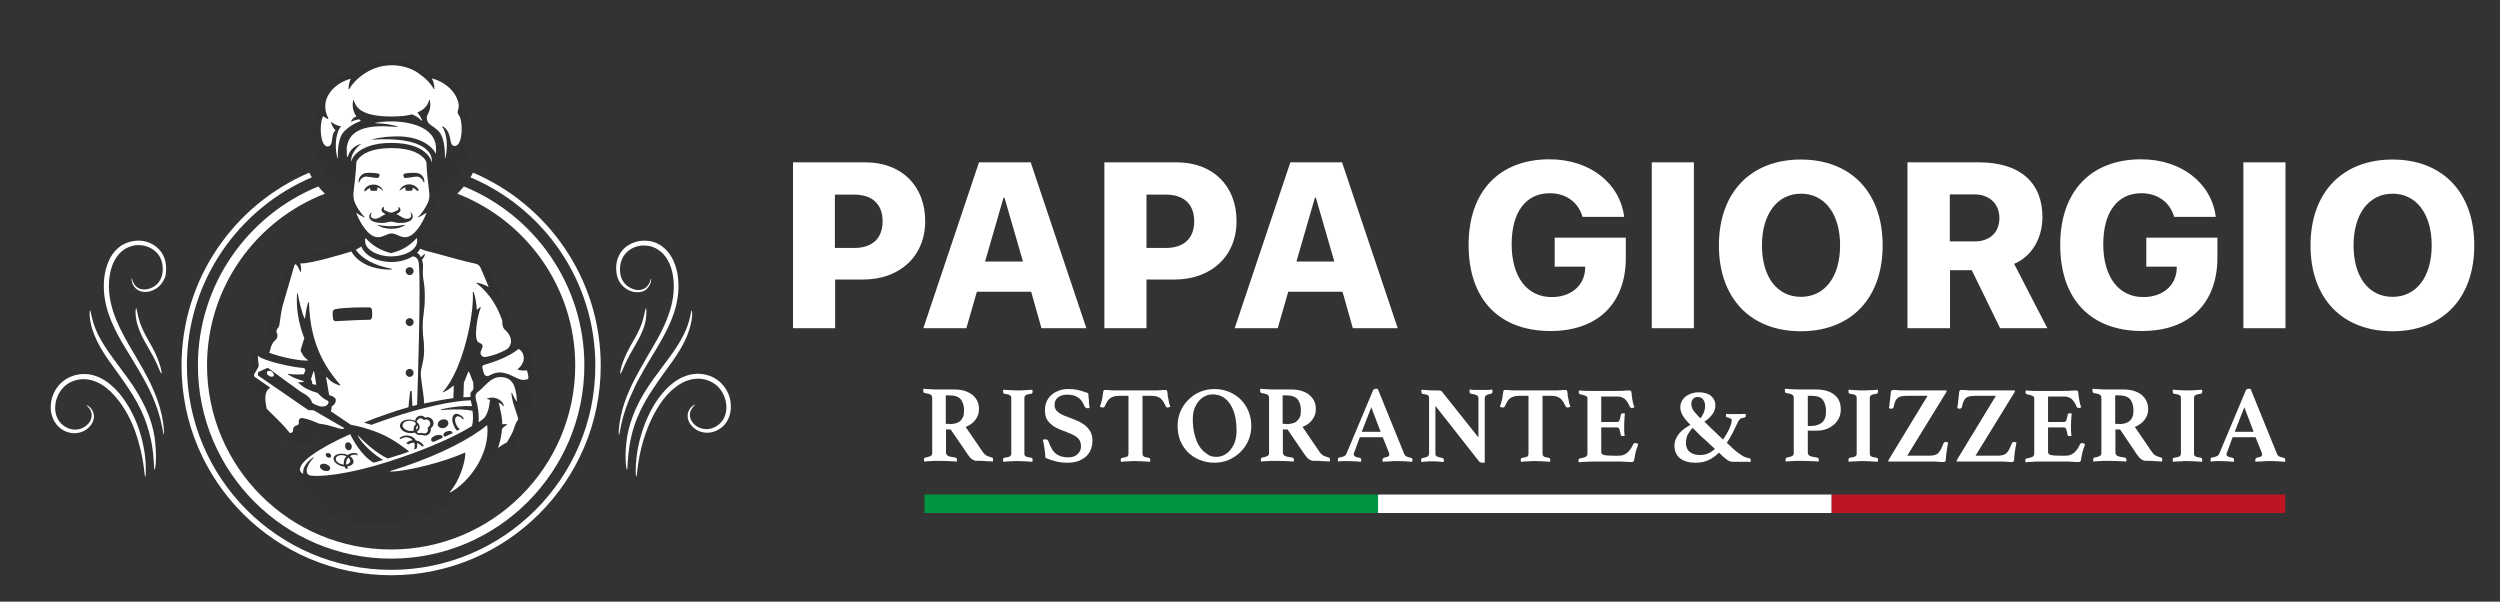 <?xml version="1.0" encoding="utf-8"?>
<!-- Generator: Adobe Illustrator 27.4.0, SVG Export Plug-In . SVG Version: 6.00 Build 0)  -->
<svg version="1.1" id="Ebene_1" xmlns="http://www.w3.org/2000/svg" xmlns:xlink="http://www.w3.org/1999/xlink" x="0px" y="0px"
	 viewBox="0 0 1068.7 257.2" style="enable-background:new 0 0 1068.7 257.2;" xml:space="preserve">
<rect x="0" y="0" width="1068.7" height="257.2" fill="#333333" stroke="none"/>
<style type="text/css">
	.st0{fill-rule:evenodd;clip-rule:evenodd;fill:#FFFFFF;stroke:#313131;stroke-width:0.75;stroke-miterlimit:10;}
	.st1{fill:#FFFFFF;}
	.st2{fill-rule:evenodd;clip-rule:evenodd;fill:#FFFFFF;}
	.st3{fill-rule:evenodd;clip-rule:evenodd;fill:#313131;}
	.st4{fill:#009540;}
	.st5{fill:#BD1622;}
</style>
<g>
	<path class="st0" d="M228.9,160.8c-0.2-0.9-2.5-8.4-2.5-8.4s0.4-5.3-4-6.4c-1.8-3-3.2-4.4-3.2-4.4s-8.2-23.3-11.6-30.1
		c-0.5-0.9-1.4-1.6-2.4-1.7c-5-0.8-17.8-4.5-21.1-5.4c-0.8-0.6-2.2-1.5-3.6-2.3v-3.2c2.8-4.2,4-8.6,4.5-10.2
		c0.8-0.1,1.3-0.3,1.6-0.6c0.2-0.2,0.3-0.6,0.2-0.9c0,0,0-3.3,0-4.7c5-2.4,9.3-7.2,12.1-14.1c3.3-8.2,2.9-16.6-0.4-21.8
		c-0.1-8.1-7.3-14.8-16.6-15.7c-3.4-3.1-8.7-5.1-14.5-5.1c-5.8,0-11.1,2-14.5,5.1c-9.3,0.9-16.6,7.6-16.6,15.7
		c-3.3,5.2-3.7,13.6-0.4,21.8c2.8,6.9,7,11.7,12.1,14.1c0,1.4,0,4.7,0,4.7c-0.1,0.3,0,0.7,0.2,0.9c0.3,0.3,0.8,0.5,1.6,0.6
		c0.5,1.6,1.7,6,4.5,10.2v2.6l-3.4,2.6c0,0-17.3,5.4-21.7,5.4c-0.4,0-1.2,0-2,0c0,0-0.1,0-0.1,0c-1.8,0-3.4,1.2-3.9,3l-10.7,35.4
		l-1.9,0.4c-1.3,0.3-2.3,1.4-2.6,2.7l-1.2,10.2c0.1,3.1,2.2,4.1,2.2,4.1l1,9.1c0,0,13.9,15.8,14,15.8c5.9,0,9.9-2.5,14.7-2.5
		c0.1,0.4,0.1,0.9,0.2,1.5c-9,5.3-14.2,10.5-13,14c6.1,17.9,30.6,25.8,54.7,17.7c13.8-4.7,24.4-13.5,29.9-23.6
		c1.1-0.8,4.2-3.4,7.2-3.6c0.3,0,0.6-0.1,0.7-0.4c2.2-3,4.4-8.3,6.5-10.6c0.3-0.3,0.4-0.7,0.3-1.2c-0.6-4.1-1-6.4-1-6.4h0
		c0.1,0,4.4-0.1,3.6-9.1C229.9,163.5,229.1,161.7,228.9,160.8z"/>
</g>
<g>
	<path class="st1" d="M406.4,183.6h-2v9.8c0,0.7,0.3,1.2,0.9,1.5c0.6,0.3,1.6,0.5,3.1,0.7c0.4,0.1,0.7,0.4,0.7,0.9
		c0,0.2,0,0.5-0.1,0.8c-0.9-0.1-2-0.1-3.4-0.2c-1.4,0-2.8-0.1-4.4-0.1c-1.1,0-2.2,0-3.2,0.1c-1,0-2,0.1-2.9,0.2
		c-0.1-0.1-0.1-0.3-0.1-0.4c0-0.2,0-0.3,0-0.4c0-0.5,0.2-0.8,0.5-0.9c0.7-0.1,1.2-0.2,1.6-0.4c0.4-0.1,0.7-0.2,0.9-0.4
		s0.4-0.3,0.4-0.5c0.1-0.2,0.1-0.5,0.1-0.8v-23.4c0-0.6-0.2-1.1-0.7-1.4c-0.5-0.3-1.3-0.5-2.6-0.7c-0.2-0.1-0.3-0.2-0.4-0.3
		c-0.1-0.1-0.1-0.3-0.1-0.7c0-0.1,0-0.3,0-0.4c0-0.2,0-0.3,0.1-0.4c0.9,0.1,1.9,0.1,3,0.2s2.2,0.1,3.1,0.1h7.1
		c1.7,0,3.1,0.2,4.4,0.6c1.3,0.4,2.4,1,3.3,1.7c0.9,0.8,1.6,1.6,2.1,2.7c0.5,1,0.7,2.2,0.7,3.4c0,1.7-0.5,3.2-1.5,4.5
		c-1,1.4-2.4,2.4-4.2,3.1l7.3,10.7c0.6,0.8,1.2,1.4,1.9,1.7c0.7,0.3,1.4,0.5,2,0.7c0.2,0,0.3,0.1,0.4,0.2c0.1,0.1,0.1,0.3,0.1,0.6
		c0,0.1,0,0.3,0,0.4c0,0.2,0,0.3-0.1,0.5c-0.3,0-0.8-0.1-1.4-0.1c-0.6,0-1.3,0-1.9-0.1c-0.7,0-1.3-0.1-2-0.1c-0.7,0-1.2,0-1.7,0
		c-0.7,0-1.3-0.3-2-0.8c-0.7-0.5-1.3-1.3-1.9-2.2L406.4,183.6z M405.8,181.3c1,0,1.8-0.1,2.6-0.3c0.8-0.2,1.5-0.5,2-1
		c0.6-0.5,1-1.1,1.3-1.8c0.3-0.7,0.4-1.7,0.4-2.9c0-1.9-0.5-3.5-1.4-4.6c-0.9-1.1-2.6-1.7-5-1.7h-1.4v12.2H405.8z"/>
	<path class="st1" d="M437.9,193.7c0,0.3,0,0.6,0.1,0.8c0,0.2,0.2,0.4,0.4,0.5c0.2,0.2,0.5,0.3,0.9,0.4c0.4,0.1,0.9,0.2,1.6,0.3
		c0.3,0.1,0.5,0.3,0.5,0.8c0,0.1,0,0.2,0,0.4c0,0.2,0,0.3-0.1,0.5c-1-0.1-2.1-0.1-3.2-0.2c-1.1,0-2.1-0.1-3-0.1c-0.9,0-1.9,0-3,0.1
		c-1.1,0-2.2,0.1-3.2,0.2c-0.1-0.1-0.1-0.3-0.1-0.5c0-0.2,0-0.3,0-0.4c0-0.5,0.2-0.8,0.5-0.8c0.7-0.1,1.2-0.2,1.6-0.3
		c0.4-0.1,0.7-0.2,0.9-0.4c0.2-0.2,0.3-0.3,0.4-0.5c0.1-0.2,0.1-0.5,0.1-0.8v-23.4c0-0.3,0-0.6-0.1-0.8c-0.1-0.2-0.2-0.4-0.4-0.5
		c-0.2-0.2-0.5-0.3-0.9-0.4c-0.4-0.1-0.9-0.2-1.6-0.3c-0.3-0.1-0.5-0.4-0.5-0.8c0-0.1,0-0.2,0-0.4c0-0.2,0-0.4,0.1-0.5
		c1,0.1,2.1,0.1,3.2,0.2c1.1,0,2.1,0.1,3,0.1c0.9,0,1.9,0,3-0.1s2.2-0.1,3.2-0.2c0,0.2,0.1,0.3,0.1,0.5c0,0.2,0,0.3,0,0.4
		c0,0.4-0.2,0.7-0.5,0.8c-0.7,0.1-1.2,0.2-1.6,0.3c-0.4,0.1-0.7,0.2-0.9,0.4c-0.2,0.2-0.3,0.3-0.4,0.5c0,0.2-0.1,0.5-0.1,0.8V193.7z
		"/>
	<path class="st1" d="M465.8,174.4c-0.3,0.1-0.6,0.1-0.9,0.1c-0.4,0-0.7-0.1-0.9-0.3c-0.2-0.2-0.3-0.3-0.4-0.5
		c-0.7-1.8-1.6-3.1-2.8-3.8c-1.1-0.8-2.7-1.2-4.6-1.2c-1.5,0-2.8,0.4-3.8,1.1c-1,0.7-1.6,1.8-1.6,3.3c0,1.2,0.4,2.1,1.2,2.8
		s1.8,1.3,3,1.8c1.2,0.5,2.5,1,3.9,1.5c1.4,0.5,2.7,1.1,3.9,1.9c1.2,0.7,2.2,1.7,3,2.9c0.8,1.2,1.2,2.6,1.2,4.4
		c0,1.2-0.2,2.3-0.6,3.5c-0.4,1.1-1,2.1-1.9,3c-0.9,0.9-2,1.5-3.3,2.1c-1.3,0.5-2.9,0.8-4.8,0.8c-2.1,0-3.9-0.2-5.5-0.7
		c-1.6-0.4-3-0.9-4-1.4c-0.1-1.3-0.2-2.7-0.4-3.9c-0.2-1.3-0.4-2.6-0.7-3.8c0.3-0.1,0.7-0.2,1.1-0.2c0.4,0,0.7,0.1,0.8,0.2
		c0.2,0.1,0.3,0.4,0.5,0.7c0.4,1.2,0.9,2.2,1.4,3.1c0.5,0.9,1.1,1.6,1.7,2.1c0.7,0.5,1.4,0.9,2.3,1.2c0.9,0.2,1.8,0.4,3,0.4
		c1,0,1.8-0.1,2.5-0.4c0.7-0.3,1.2-0.6,1.7-1.1c0.4-0.4,0.8-1,1-1.5c0.2-0.6,0.3-1.2,0.3-1.8c0-1.3-0.4-2.4-1.1-3.2
		c-0.8-0.8-1.7-1.4-2.9-1.9c-1.1-0.5-2.4-1-3.7-1.5c-1.3-0.5-2.6-1-3.7-1.7c-1.1-0.7-2.1-1.6-2.9-2.7c-0.8-1.1-1.1-2.6-1.1-4.5
		c0-1.2,0.2-2.4,0.7-3.5c0.5-1.1,1.1-2,2-2.8c0.9-0.8,1.9-1.4,3.2-1.9c1.2-0.5,2.6-0.7,4.2-0.7c1.3,0,2.6,0.1,3.9,0.4
		c1.3,0.3,2.8,0.7,4.5,1.4c0.1,0.9,0.2,2,0.3,3.2C465.5,172.4,465.6,173.4,465.8,174.4z"/>
	<path class="st1" d="M488.4,169.1v24.6c0,0.3,0,0.6,0.1,0.8c0,0.2,0.2,0.4,0.3,0.5c0.2,0.2,0.5,0.3,0.8,0.4
		c0.3,0.1,0.8,0.2,1.4,0.3c0.5,0.1,0.7,0.4,0.7,0.8c0,0.1,0,0.2,0,0.4c0,0.2,0,0.3-0.1,0.5c-1-0.1-2.1-0.1-3.2-0.2
		c-1.1,0-2.1-0.1-3-0.1c-0.9,0-1.9,0-3,0.1c-1.1,0-2.2,0.1-3.2,0.2c-0.1-0.1-0.1-0.3-0.1-0.5c0-0.2,0-0.3,0-0.4c0-0.2,0-0.4,0.1-0.5
		c0.1-0.1,0.3-0.2,0.6-0.3c1.2-0.2,1.9-0.4,2.2-0.6c0.3-0.3,0.4-0.7,0.4-1.3v-24.6h-4.1c-0.9,0-1.6,0.1-2.2,0.3
		c-0.6,0.2-1.1,0.4-1.6,0.8c-0.5,0.4-0.9,0.8-1.2,1.4c-0.4,0.6-0.7,1.3-1.1,2.1c-0.1,0.3-0.4,0.4-0.7,0.4c-0.2,0-0.4,0-0.7-0.1
		c-0.3-0.1-0.4-0.1-0.6-0.2c0.2-0.8,0.4-1.4,0.6-2c0.2-0.6,0.3-1.1,0.4-1.7c0.1-0.7,0.2-1.4,0.3-1.9c0.1-0.6,0.1-1,0.2-1.2
		c0.1-0.3,0.4-0.4,0.7-0.4c0.3,0,1,0,2,0.1c1,0.1,2.2,0.1,3.7,0.1h14.4c1.4,0,2.6,0,3.6-0.1c1-0.1,1.7-0.1,2.1-0.1
		c0.3,0,0.6,0.1,0.7,0.4c0.1,0.2,0.2,0.7,0.2,1.2c0,0.6,0.1,1.2,0.3,1.9c0.1,0.6,0.2,1.1,0.3,1.7c0.1,0.6,0.3,1.2,0.6,2
		c-0.2,0.1-0.4,0.1-0.6,0.2c-0.2,0.1-0.4,0.1-0.6,0.1c-0.3,0-0.6-0.1-0.7-0.4c-0.4-0.8-0.7-1.5-1.1-2.1c-0.4-0.6-0.8-1-1.2-1.4
		c-0.5-0.4-1-0.6-1.6-0.8c-0.6-0.2-1.3-0.3-2.2-0.3H488.4z"/>
	<path class="st1" d="M503.4,182c0-2.2,0.4-4.2,1.2-6.1c0.8-1.9,2-3.6,3.4-5s3.1-2.6,5-3.4c1.9-0.8,4-1.2,6.1-1.2
		c2.2,0,4.3,0.4,6.3,1.2c1.9,0.8,3.6,1.9,5,3.3c1.4,1.4,2.5,3.1,3.3,5c0.8,1.9,1.2,4,1.2,6.3c0,2.2-0.4,4.2-1.2,6.1
		c-0.8,1.9-2,3.6-3.4,5c-1.4,1.4-3.1,2.5-5,3.4c-1.9,0.8-4,1.2-6.2,1.2c-2.2,0-4.3-0.4-6.3-1.2c-1.9-0.8-3.6-1.9-5-3.3
		c-1.4-1.4-2.5-3.1-3.3-5C503.8,186.4,503.4,184.3,503.4,182z M519.9,195.3c1.3,0,2.5-0.3,3.6-0.9c1.1-0.6,2-1.4,2.7-2.4
		c0.8-1,1.4-2.2,1.8-3.5s0.6-2.8,0.6-4.3c0-2.2-0.2-4.3-0.6-6.2c-0.4-1.9-1.1-3.5-1.9-4.9c-0.9-1.4-1.9-2.5-3.2-3.3
		c-1.3-0.8-2.8-1.2-4.5-1.2c-1.1,0-2.1,0.2-3.2,0.7c-1,0.5-1.9,1.2-2.7,2.1c-0.8,0.9-1.4,2-1.9,3.3c-0.5,1.3-0.7,2.8-0.7,4.4
		c0,2.3,0.2,4.4,0.7,6.4c0.5,2,1.1,3.7,2,5.1c0.9,1.4,1.9,2.5,3.2,3.3C516.9,194.9,518.3,195.3,519.9,195.3z"/>
	<path class="st1" d="M550.4,183.6h-2v9.8c0,0.7,0.3,1.2,0.9,1.5c0.6,0.3,1.6,0.5,3.1,0.7c0.4,0.1,0.7,0.4,0.7,0.9
		c0,0.2,0,0.5-0.1,0.8c-0.9-0.1-2-0.1-3.4-0.2c-1.4,0-2.8-0.1-4.4-0.1c-1.1,0-2.2,0-3.2,0.1c-1,0-2,0.1-2.9,0.2
		c-0.1-0.1-0.1-0.3-0.1-0.4c0-0.2,0-0.3,0-0.4c0-0.5,0.2-0.8,0.5-0.9c0.7-0.1,1.2-0.2,1.6-0.4c0.4-0.1,0.7-0.2,0.9-0.4
		c0.2-0.1,0.4-0.3,0.4-0.5c0.1-0.2,0.1-0.5,0.1-0.8v-23.4c0-0.6-0.2-1.1-0.7-1.4c-0.5-0.3-1.3-0.5-2.6-0.7c-0.2-0.1-0.3-0.2-0.4-0.3
		c-0.1-0.1-0.1-0.3-0.1-0.7c0-0.1,0-0.3,0-0.4c0-0.2,0-0.3,0.1-0.4c0.9,0.1,1.9,0.1,3,0.2s2.2,0.1,3.1,0.1h7.1
		c1.7,0,3.1,0.2,4.4,0.6c1.3,0.4,2.4,1,3.3,1.7c0.9,0.8,1.6,1.6,2.1,2.7c0.5,1,0.7,2.2,0.7,3.4c0,1.7-0.5,3.2-1.5,4.5
		c-1,1.4-2.4,2.4-4.2,3.1l7.3,10.7c0.6,0.8,1.2,1.4,1.9,1.7c0.7,0.3,1.4,0.5,2,0.7c0.2,0,0.3,0.1,0.4,0.2c0.1,0.1,0.1,0.3,0.1,0.6
		c0,0.1,0,0.3,0,0.4c0,0.2,0,0.3-0.1,0.5c-0.3,0-0.8-0.1-1.4-0.1c-0.6,0-1.3,0-1.9-0.1c-0.7,0-1.3-0.1-2-0.1c-0.7,0-1.2,0-1.7,0
		c-0.7,0-1.3-0.3-2-0.8c-0.7-0.5-1.3-1.3-1.9-2.2L550.4,183.6z M549.8,181.3c1,0,1.8-0.1,2.6-0.3c0.8-0.2,1.5-0.5,2-1s1-1.1,1.3-1.8
		c0.3-0.7,0.4-1.7,0.4-2.9c0-1.9-0.5-3.5-1.4-4.6c-0.9-1.1-2.6-1.7-5-1.7h-1.4v12.2H549.8z"/>
	<path class="st1" d="M591.1,186.9h-9.8l-2.4,6.5c-0.1,0.2-0.2,0.3-0.2,0.5c0,0.2,0,0.3,0,0.4c0,0.3,0.2,0.6,0.5,0.8
		c0.3,0.2,1,0.4,2,0.6c0.4,0.1,0.7,0.4,0.7,0.9c0,0.2,0,0.5-0.1,0.8c-0.8-0.1-1.7-0.1-2.7-0.2c-0.9,0-1.9-0.1-2.8-0.1
		c-0.6,0-1.3,0-2,0c-0.7,0-1.5,0.1-2.3,0.2c-0.1-0.1-0.1-0.3-0.1-0.4c0-0.2,0-0.3,0-0.4c0-0.6,0.2-0.9,0.6-0.9
		c1-0.2,1.7-0.4,2.1-0.6c0.4-0.2,0.8-0.6,1-1.1l11.3-26.9c0.2-0.5,0.6-0.8,1.1-0.8c0.2,0,0.3,0,0.5,0c0.2,0,0.3,0,0.5,0.1l11.3,27.8
		c0.2,0.5,0.5,0.8,1.1,1.1c0.5,0.2,1.1,0.4,1.7,0.5c0.5,0.1,0.7,0.4,0.7,0.9c0,0.2,0,0.5-0.1,0.8c-1-0.1-2-0.1-2.9-0.2
		c-1,0-1.9-0.1-2.7-0.1c-0.4,0-1,0-1.6,0c-0.6,0-1.3,0-1.9,0.1c-0.7,0-1.3,0.1-1.9,0.1c-0.6,0-1.2,0-1.6,0.1
		c-0.1-0.1-0.1-0.3-0.1-0.4c0-0.2,0-0.3,0-0.4c0-0.3,0.1-0.5,0.2-0.6c0.1-0.1,0.2-0.2,0.3-0.3c0.8-0.2,1.4-0.3,1.8-0.5
		c0.4-0.2,0.6-0.5,0.6-0.9c0-0.2,0-0.4-0.1-0.7L591.1,186.9z M590.2,184.6l-4-10.5l-4.1,10.5H590.2z"/>
	<path class="st1" d="M632,187v-16.6c0-0.7-0.2-1.2-0.7-1.4c-0.5-0.3-1.3-0.5-2.5-0.7c-0.4-0.1-0.6-0.4-0.6-0.9c0-0.1,0-0.2,0-0.4
		c0-0.2,0-0.3,0.1-0.5c0.8,0.1,1.5,0.2,2.3,0.2c0.8,0,1.6,0,2.6,0s1.9,0,2.6,0c0.7,0,1.4-0.1,2.1-0.2c0,0.2,0.1,0.3,0.1,0.5
		c0,0.2,0,0.3,0,0.4c0,0.5-0.2,0.8-0.6,0.9c-1,0.2-1.7,0.4-2.1,0.7c-0.4,0.3-0.6,0.7-0.6,1.4v27.3c-0.1,0-0.3,0.1-0.6,0.1
		c-0.3,0-0.5,0-0.6,0c-0.2,0-0.5-0.1-0.7-0.2c-0.3-0.1-0.5-0.3-0.8-0.7l-18.4-23.4v20.2c0,0.3,0,0.6,0.1,0.8c0,0.2,0.2,0.4,0.4,0.5
		c0.2,0.1,0.5,0.3,0.9,0.4c0.4,0.1,0.9,0.2,1.6,0.4c0.2,0,0.3,0.1,0.4,0.2c0.1,0.1,0.2,0.3,0.2,0.7c0,0.2,0,0.5-0.1,0.8
		c-0.8-0.1-1.5-0.1-2.2-0.2c-0.7,0-1.5-0.1-2.4-0.1c-0.9,0-1.8,0-2.6,0.1c-0.8,0-1.6,0.1-2.3,0.2c-0.1-0.1-0.1-0.3-0.1-0.4
		c0-0.2,0-0.3,0-0.4c0-0.3,0.1-0.5,0.2-0.7c0.1-0.1,0.2-0.2,0.4-0.2c1.1-0.2,1.9-0.4,2.2-0.7c0.4-0.3,0.6-0.7,0.6-1.3v-23.7
		c0-0.5-0.2-0.9-0.5-1.1c-0.3-0.3-1.1-0.5-2.2-0.6c-0.4-0.1-0.6-0.4-0.6-0.9c0-0.1,0-0.1,0-0.2c0-0.1,0-0.2,0-0.3l0-0.4
		c0.4,0,0.9,0.1,1.3,0.1c0.4,0,0.8,0,1.2,0.1c0.7,0,1.4,0.1,2.1,0.1c0.7,0,1.3,0,1.7,0c0.9,0,1.5,0,1.8,0.1c0.3,0.1,0.5,0.2,0.7,0.4
		L632,187z"/>
	<path class="st1" d="M659.4,169.1v24.6c0,0.3,0,0.6,0.1,0.8c0,0.2,0.2,0.4,0.3,0.5c0.2,0.2,0.5,0.3,0.8,0.4
		c0.3,0.1,0.8,0.2,1.4,0.3c0.5,0.1,0.7,0.4,0.7,0.8c0,0.1,0,0.2,0,0.4c0,0.2,0,0.3-0.1,0.5c-1-0.1-2.1-0.1-3.2-0.2
		c-1.1,0-2.1-0.1-3-0.1c-0.9,0-1.9,0-3,0.1c-1.1,0-2.2,0.1-3.2,0.2c-0.1-0.1-0.1-0.3-0.1-0.5c0-0.2,0-0.3,0-0.4c0-0.2,0-0.4,0.1-0.5
		c0.1-0.1,0.3-0.2,0.6-0.3c1.2-0.2,1.9-0.4,2.2-0.6c0.3-0.3,0.4-0.7,0.4-1.3v-24.6h-4.1c-0.9,0-1.6,0.1-2.2,0.3
		c-0.6,0.2-1.1,0.4-1.6,0.8c-0.5,0.4-0.9,0.8-1.2,1.4s-0.7,1.3-1.1,2.1c-0.1,0.3-0.4,0.4-0.7,0.4c-0.2,0-0.4,0-0.7-0.1
		c-0.2-0.1-0.4-0.1-0.6-0.2c0.2-0.8,0.4-1.4,0.6-2c0.2-0.6,0.3-1.1,0.4-1.7c0.1-0.7,0.2-1.4,0.3-1.9c0.1-0.6,0.1-1,0.2-1.2
		c0.1-0.3,0.4-0.4,0.7-0.4c0.3,0,1,0,2,0.1c1,0.1,2.2,0.1,3.7,0.1h14.4c1.4,0,2.6,0,3.6-0.1c1-0.1,1.7-0.1,2.1-0.1
		c0.3,0,0.6,0.1,0.7,0.4c0.1,0.2,0.2,0.7,0.2,1.2c0,0.6,0.1,1.2,0.3,1.9c0.1,0.6,0.2,1.1,0.3,1.7c0.1,0.6,0.3,1.2,0.6,2
		c-0.2,0.1-0.3,0.1-0.6,0.2c-0.2,0.1-0.4,0.1-0.6,0.1c-0.3,0-0.6-0.1-0.8-0.4c-0.4-0.8-0.7-1.5-1.1-2.1s-0.8-1-1.2-1.4
		c-0.5-0.4-1-0.6-1.6-0.8c-0.6-0.2-1.3-0.3-2.2-0.3H659.4z"/>
	<path class="st1" d="M684.5,169.1v11.3h6.6c0.6,0,1-0.2,1.2-0.7c0.2-0.5,0.4-1.3,0.6-2.4c0-0.2,0.1-0.4,0.3-0.5
		c0.2-0.1,0.4-0.1,0.6-0.1c0.1,0,0.2,0,0.4,0c0.2,0,0.3,0,0.4,0.1c-0.1,0.7-0.1,1.5-0.2,2.5c0,1-0.1,1.8-0.1,2.4c0,0.6,0,1.2,0,2
		c0,0.8,0.1,1.6,0.2,2.6c-0.1,0.1-0.2,0.1-0.4,0.1c-0.2,0-0.4,0-0.4,0c-0.6,0-0.9-0.2-0.9-0.7c-0.2-1.2-0.4-2-0.6-2.4
		c-0.2-0.4-0.6-0.6-1.1-0.6h-6.6v10.5c0,0.7,0.4,1.1,1.2,1.3c0.8,0.2,2.2,0.3,4.1,0.3h2c0.9,0,1.7-0.1,2.4-0.4
		c0.6-0.3,1.2-0.6,1.7-1.1c0.5-0.5,0.9-1,1.3-1.6c0.4-0.6,0.7-1.3,1.1-2c0.1-0.2,0.3-0.3,0.7-0.3c0.2,0,0.3,0,0.6,0.1
		c0.2,0.1,0.4,0.2,0.7,0.3c-0.1,0.2-0.1,0.5-0.2,0.7c-0.1,0.2-0.1,0.4-0.2,0.7c-0.2,0.3-0.3,0.7-0.4,1.1c-0.1,0.4-0.2,0.7-0.3,1
		c-0.1,0.3-0.1,0.7-0.2,1.1c-0.1,0.4-0.2,0.8-0.2,1.1c-0.1,0.4-0.2,0.7-0.2,1c-0.1,0.3-0.1,0.5-0.2,0.6c-0.1,0.2-0.4,0.4-0.8,0.4
		c-0.2,0-0.6,0-1.1,0c-0.5,0-1-0.1-1.5-0.1c-0.5,0-1.1,0-1.7-0.1c-0.6,0-1,0-1.5,0h-10.6c-0.9,0-1.9,0-3.1,0.1
		c-1.2,0-2.2,0.1-3.2,0.2c-0.1-0.1-0.1-0.3-0.1-0.5s0-0.3,0-0.4c0-0.5,0.2-0.7,0.5-0.7c1.2-0.2,2-0.5,2.5-0.7
		c0.5-0.3,0.8-0.7,0.8-1.3v-23.4c0-0.3,0-0.6-0.1-0.8c-0.1-0.2-0.3-0.4-0.5-0.5c-0.3-0.1-0.6-0.3-1-0.4c-0.4-0.1-1-0.2-1.6-0.4
		c-0.3-0.1-0.5-0.4-0.5-0.8c0-0.2,0-0.3,0-0.4c0-0.1,0-0.3,0.1-0.4c1.3,0.1,2.5,0.2,3.6,0.2c1,0,1.9,0,2.7,0h9.6
		c1.4,0,2.6,0,3.6-0.1c1-0.1,1.7-0.1,2.1-0.1c0.3,0,0.6,0.1,0.7,0.4c0.1,0.2,0.2,0.7,0.2,1.4c0.1,0.7,0.2,1.4,0.3,2.1
		c0.1,0.5,0.2,1,0.3,1.5c0.1,0.5,0.3,1.1,0.6,1.8c-0.2,0.1-0.3,0.1-0.5,0.2c-0.2,0.1-0.4,0.1-0.6,0.1c-0.3,0-0.6-0.1-0.8-0.4
		c-0.4-0.8-0.7-1.5-1.1-2.1s-0.8-1-1.2-1.4c-0.5-0.4-1-0.6-1.6-0.8c-0.6-0.2-1.3-0.2-2.2-0.2H684.5z"/>
	<path class="st1" d="M748.4,196.6c0,0.3,0,0.6-0.1,0.9c-0.2,0-0.7-0.1-1.4-0.1c-0.7,0-1.4,0-2.2,0c-0.8,0-1.6,0-2.4,0s-1.3,0-1.7,0
		c-0.8,0-1.5-0.3-2.4-0.9c-0.8-0.6-2-1.6-3.4-3c-1.3,1.3-2.7,2.4-4.3,3.1c-1.6,0.8-3.4,1.2-5.6,1.2c-1.3,0-2.5-0.1-3.6-0.4
		c-1.1-0.3-2.1-0.7-2.9-1.3c-0.8-0.6-1.5-1.4-1.9-2.3c-0.5-0.9-0.7-2-0.7-3.3c0-1.1,0.2-2,0.6-2.9c0.4-0.9,0.9-1.7,1.5-2.4
		c0.6-0.7,1.4-1.4,2.2-2c0.8-0.6,1.7-1.1,2.5-1.6c-0.8-0.8-1.5-1.6-2.1-2.3c-0.5-0.7-1-1.3-1.3-1.9c-0.3-0.6-0.6-1.2-0.7-1.7
		c-0.1-0.5-0.2-1.1-0.2-1.6c0-0.9,0.2-1.7,0.6-2.5c0.4-0.8,0.9-1.5,1.6-2c0.7-0.6,1.5-1,2.5-1.4c1-0.3,2-0.5,3.1-0.5
		c2.3,0,4.1,0.5,5.4,1.6c1.2,1.1,1.8,2.4,1.8,4c0,1.3-0.4,2.6-1.3,3.8c-0.9,1.2-2,2.3-3.4,3.1c1.6,1.6,3,3.1,4.4,4.3
		c1.3,1.3,2.5,2.4,3.6,3.4c0.5-0.8,1-1.6,1.5-2.4c0.5-0.8,0.8-1.6,1.2-2.3c0.3-0.7,0.6-1.4,0.7-2c0.2-0.6,0.3-1.1,0.3-1.5
		c0-0.3-0.1-0.5-0.4-0.7c-0.3-0.2-0.8-0.4-1.5-0.6c-0.2-0.1-0.4-0.1-0.5-0.2s-0.1-0.2-0.1-0.5c0-0.3,0-0.5,0.1-0.8
		c0.6,0.1,1.4,0.1,2.2,0.1c0.8,0,1.6,0,2.3,0c0.7,0,1.3,0,2,0c0.7,0,1.3-0.1,1.8-0.1c0,0.2,0.1,0.3,0.1,0.5c0,0.2,0,0.3,0,0.4
		c0,0.4-0.2,0.6-0.6,0.7c-0.4,0.1-0.7,0.2-1,0.2c-0.3,0.1-0.5,0.2-0.7,0.3c-0.2,0.2-0.4,0.4-0.6,0.6c-0.2,0.3-0.4,0.6-0.6,1.1
		c-0.7,1.4-1.4,2.8-2.1,4.3c-0.8,1.5-1.6,2.9-2.5,4.3c1.2,1.1,2.2,2,3,2.8c0.9,0.7,1.6,1.4,2.3,1.8c0.6,0.5,1.2,0.8,1.6,1.1
		c0.5,0.2,0.8,0.4,1.2,0.5c0.2,0.1,0.4,0.1,0.7,0.2c0.3,0.1,0.6,0.1,1,0.2C748.1,196,748.4,196.2,748.4,196.6z M723.6,182.9
		c-0.8,0.8-1.5,1.8-2.1,2.8c-0.5,1-0.8,2.3-0.8,3.7c0,0.9,0.2,1.7,0.5,2.3c0.3,0.7,0.7,1.2,1.3,1.6c0.5,0.4,1.1,0.7,1.8,0.9
		c0.7,0.2,1.4,0.3,2.1,0.3c0.6,0,1.2,0,1.8-0.1c0.5-0.1,1.1-0.2,1.6-0.4c0.5-0.2,1.1-0.5,1.6-0.8c0.5-0.3,1.1-0.8,1.7-1.3
		c-1.2-1.1-2.6-2.3-4.1-3.8C727.3,186.7,725.6,185,723.6,182.9z M726.9,178.8c0.7-0.8,1.1-1.7,1.5-2.6c0.3-0.9,0.5-1.7,0.5-2.5
		c0-1.3-0.3-2.3-0.9-3c-0.6-0.7-1.3-1-2.3-1c-0.8,0-1.5,0.3-2,0.9c-0.5,0.6-0.7,1.3-0.7,2.1c0,0.9,0.3,1.9,1,2.9
		C724.7,176.5,725.6,177.6,726.9,178.8z"/>
	<path class="st1" d="M772.8,184.4v9c0,0.7,0.3,1.2,0.9,1.5c0.6,0.3,1.6,0.5,3.1,0.7c0.4,0.1,0.7,0.4,0.7,0.9c0,0.2,0,0.5-0.1,0.8
		c-0.9-0.1-2-0.1-3.4-0.2c-1.4,0-2.8-0.1-4.4-0.1c-1.1,0-2.2,0-3.3,0.1c-1,0-2,0.1-2.9,0.2c-0.1-0.1-0.1-0.3-0.1-0.4
		c0-0.2,0-0.3,0-0.4c0-0.5,0.2-0.8,0.5-0.9c0.7-0.1,1.2-0.2,1.6-0.4c0.4-0.1,0.7-0.2,0.9-0.4c0.2-0.1,0.4-0.3,0.4-0.5
		c0.1-0.2,0.1-0.5,0.1-0.8v-23.4c0-0.6-0.2-1.1-0.7-1.4c-0.5-0.3-1.3-0.5-2.6-0.7c-0.2-0.1-0.3-0.2-0.4-0.3
		c-0.1-0.1-0.1-0.3-0.1-0.7c0-0.1,0-0.3,0-0.4c0-0.2,0-0.3,0.1-0.4c0.9,0.1,1.9,0.1,3,0.2c1.1,0,2.2,0.1,3.1,0.1h7.1
		c3.3,0,5.9,0.7,7.8,2.2c1.9,1.5,2.8,3.6,2.8,6.3c0,1.2-0.2,2.4-0.7,3.5c-0.5,1.1-1.2,2.1-2.1,2.9c-0.9,0.8-2,1.5-3.3,2
		c-1.3,0.5-2.8,0.7-4.5,0.7H772.8z M774.2,182.1c1.9,0,3.4-0.5,4.6-1.4c1.2-1,1.8-2.6,1.8-4.9c0-2.1-0.5-3.7-1.4-4.9
		c-0.9-1.2-2.6-1.7-5-1.7h-1.4v12.9H774.2z"/>
	<path class="st1" d="M799.3,193.7c0,0.3,0,0.6,0.1,0.8c0,0.2,0.2,0.4,0.4,0.5c0.2,0.2,0.5,0.3,0.9,0.4c0.4,0.1,0.9,0.2,1.6,0.3
		c0.3,0.1,0.5,0.3,0.5,0.8c0,0.1,0,0.2,0,0.4c0,0.2,0,0.3-0.1,0.5c-1-0.1-2.1-0.1-3.2-0.2c-1.1,0-2.1-0.1-3-0.1c-0.9,0-1.9,0-3,0.1
		c-1.1,0-2.2,0.1-3.2,0.2c-0.1-0.1-0.1-0.3-0.1-0.5c0-0.2,0-0.3,0-0.4c0-0.5,0.2-0.8,0.5-0.8c0.7-0.1,1.2-0.2,1.6-0.3
		c0.4-0.1,0.7-0.2,0.9-0.4c0.2-0.2,0.3-0.3,0.4-0.5s0.1-0.5,0.1-0.8v-23.4c0-0.3,0-0.6-0.1-0.8c-0.1-0.2-0.2-0.4-0.4-0.5
		c-0.2-0.2-0.5-0.3-0.9-0.4c-0.4-0.1-0.9-0.2-1.6-0.3c-0.3-0.1-0.5-0.4-0.5-0.8c0-0.1,0-0.2,0-0.4c0-0.2,0-0.4,0.1-0.5
		c1,0.1,2.1,0.1,3.2,0.2s2.1,0.1,3,0.1c0.9,0,1.9,0,3-0.1c1.1,0,2.2-0.1,3.2-0.2c0,0.2,0.1,0.3,0.1,0.5c0,0.2,0,0.3,0,0.4
		c0,0.4-0.2,0.7-0.5,0.8c-0.7,0.1-1.2,0.2-1.6,0.3c-0.4,0.1-0.7,0.2-0.9,0.4c-0.2,0.2-0.3,0.3-0.4,0.5c0,0.2-0.1,0.5-0.1,0.8V193.7z
		"/>
	<path class="st1" d="M815.3,194.8h9.4c0.9,0,1.7-0.1,2.4-0.3s1.2-0.5,1.6-1c0.4-0.4,0.8-1,1.1-1.6c0.3-0.7,0.6-1.4,1-2.3
		c0.1-0.2,0.2-0.4,0.4-0.5c0.2-0.1,0.3-0.2,0.5-0.2c0.3,0,0.6,0.1,1.1,0.3c-0.3,1.4-0.5,2.7-0.7,4.1c-0.2,1.4-0.3,2.4-0.3,3.2
		c0,0.4-0.1,0.6-0.3,0.8c-0.2,0.1-0.4,0.2-0.7,0.2c-0.6,0-1.3,0-2.2-0.1c-0.9-0.1-1.8-0.1-2.8-0.1h-18.6c0-0.3,0.1-0.5,0.2-0.8
		l16.6-27.3h-8.7c-1,0-1.8,0.1-2.4,0.2c-0.6,0.1-1.2,0.3-1.6,0.7c-0.5,0.3-0.8,0.8-1.1,1.4c-0.3,0.6-0.5,1.4-0.7,2.5
		c-0.1,0.5-0.5,0.7-1.1,0.7c-0.2,0-0.3,0-0.5-0.1c-0.2,0-0.3-0.1-0.4-0.2c0.2-1.4,0.4-2.7,0.5-3.9c0.1-1.2,0.2-2.2,0.3-2.9
		c0.1-0.6,0.4-0.9,1-0.9c0.6,0,1.3,0,2,0.1c0.7,0.1,1.6,0.1,2.6,0.1h18.2c0,0.2,0,0.4,0,0.5c0,0.2-0.1,0.3-0.2,0.4L815.3,194.8z"/>
	<path class="st1" d="M844.5,194.8h9.4c0.9,0,1.7-0.1,2.4-0.3c0.6-0.2,1.2-0.5,1.6-1c0.4-0.4,0.8-1,1.1-1.6c0.3-0.7,0.6-1.4,1-2.3
		c0.1-0.2,0.2-0.4,0.4-0.5c0.2-0.1,0.3-0.2,0.5-0.2c0.3,0,0.6,0.1,1.1,0.3c-0.3,1.4-0.5,2.7-0.7,4.1c-0.2,1.4-0.3,2.4-0.3,3.2
		c0,0.4-0.1,0.6-0.3,0.8c-0.2,0.1-0.4,0.2-0.7,0.2c-0.6,0-1.3,0-2.2-0.1c-0.9-0.1-1.8-0.1-2.8-0.1h-18.6c0-0.3,0.1-0.5,0.2-0.8
		l16.6-27.3h-8.7c-1,0-1.8,0.1-2.4,0.2c-0.6,0.1-1.2,0.3-1.6,0.7c-0.5,0.3-0.8,0.8-1.1,1.4c-0.3,0.6-0.5,1.4-0.7,2.5
		c-0.1,0.5-0.5,0.7-1.1,0.7c-0.2,0-0.3,0-0.5-0.1c-0.2,0-0.3-0.1-0.4-0.2c0.2-1.4,0.4-2.7,0.5-3.9c0.1-1.2,0.2-2.2,0.3-2.9
		c0.1-0.6,0.4-0.9,1-0.9c0.6,0,1.3,0,2,0.1c0.7,0.1,1.6,0.1,2.6,0.1h18.2c0,0.2,0,0.4,0,0.5c0,0.2-0.1,0.3-0.2,0.4L844.5,194.8z"/>
	<path class="st1" d="M875.5,169.1v11.3h6.6c0.6,0,1-0.2,1.2-0.7c0.2-0.5,0.4-1.3,0.6-2.4c0-0.2,0.1-0.4,0.3-0.5
		c0.2-0.1,0.4-0.1,0.6-0.1c0.1,0,0.2,0,0.4,0c0.2,0,0.3,0,0.4,0.1c-0.1,0.7-0.1,1.5-0.2,2.5c0,1-0.1,1.8-0.1,2.4c0,0.6,0,1.2,0,2
		c0,0.8,0.1,1.6,0.2,2.6c-0.1,0.1-0.2,0.1-0.4,0.1c-0.2,0-0.4,0-0.4,0c-0.6,0-0.9-0.2-0.9-0.7c-0.2-1.2-0.4-2-0.6-2.4
		c-0.2-0.4-0.6-0.6-1.1-0.6h-6.6v10.5c0,0.7,0.4,1.1,1.2,1.3c0.8,0.2,2.2,0.3,4.1,0.3h2c0.9,0,1.7-0.1,2.4-0.4
		c0.6-0.3,1.2-0.6,1.7-1.1c0.5-0.5,0.9-1,1.3-1.6c0.4-0.6,0.7-1.3,1.1-2c0.1-0.2,0.3-0.3,0.7-0.3c0.2,0,0.3,0,0.6,0.1
		c0.2,0.1,0.4,0.2,0.7,0.3c-0.1,0.2-0.1,0.5-0.2,0.7c-0.1,0.2-0.1,0.4-0.2,0.7c-0.2,0.3-0.3,0.7-0.4,1.1c-0.1,0.4-0.2,0.7-0.3,1
		c-0.1,0.3-0.1,0.7-0.2,1.1c-0.1,0.4-0.2,0.8-0.2,1.1c-0.1,0.4-0.2,0.7-0.2,1c-0.1,0.3-0.1,0.5-0.2,0.6c-0.1,0.2-0.4,0.4-0.8,0.4
		c-0.2,0-0.6,0-1.1,0c-0.5,0-1-0.1-1.5-0.1c-0.5,0-1.1,0-1.7-0.1c-0.6,0-1,0-1.5,0h-10.6c-0.9,0-1.9,0-3.1,0.1
		c-1.2,0-2.2,0.1-3.2,0.2c-0.1-0.1-0.1-0.3-0.1-0.5s0-0.3,0-0.4c0-0.5,0.2-0.7,0.5-0.7c1.2-0.2,2-0.5,2.5-0.7
		c0.5-0.3,0.8-0.7,0.8-1.3v-23.4c0-0.3,0-0.6-0.1-0.8c-0.1-0.2-0.3-0.4-0.5-0.5c-0.3-0.1-0.6-0.3-1-0.4c-0.4-0.1-1-0.2-1.6-0.4
		c-0.3-0.1-0.5-0.4-0.5-0.8c0-0.2,0-0.3,0-0.4c0-0.1,0-0.3,0.1-0.4c1.3,0.1,2.5,0.2,3.6,0.2c1,0,1.9,0,2.7,0h9.6
		c1.4,0,2.6,0,3.6-0.1c1-0.1,1.7-0.1,2.1-0.1c0.3,0,0.6,0.1,0.7,0.4c0.1,0.2,0.2,0.7,0.2,1.4c0.1,0.7,0.2,1.4,0.3,2.1
		c0.1,0.5,0.2,1,0.3,1.5c0.1,0.5,0.3,1.1,0.6,1.8c-0.2,0.1-0.3,0.1-0.5,0.2c-0.2,0.1-0.4,0.1-0.6,0.1c-0.3,0-0.6-0.1-0.8-0.4
		c-0.4-0.8-0.7-1.5-1.1-2.1c-0.4-0.6-0.8-1-1.2-1.4c-0.5-0.4-1-0.6-1.6-0.8c-0.6-0.2-1.3-0.2-2.2-0.2H875.5z"/>
	<path class="st1" d="M906.3,183.6h-2v9.8c0,0.7,0.3,1.2,0.9,1.5c0.6,0.3,1.6,0.5,3.1,0.7c0.4,0.1,0.7,0.4,0.7,0.9
		c0,0.2,0,0.5-0.1,0.8c-0.9-0.1-2-0.1-3.4-0.2c-1.4,0-2.8-0.1-4.4-0.1c-1.1,0-2.2,0-3.3,0.1c-1,0-2,0.1-2.9,0.2
		c-0.1-0.1-0.1-0.3-0.1-0.4c0-0.2,0-0.3,0-0.4c0-0.5,0.2-0.8,0.5-0.9c0.7-0.1,1.2-0.2,1.6-0.4c0.4-0.1,0.7-0.2,0.9-0.4
		c0.2-0.1,0.4-0.3,0.4-0.5c0.1-0.2,0.1-0.5,0.1-0.8v-23.4c0-0.6-0.2-1.1-0.7-1.4c-0.5-0.3-1.3-0.5-2.6-0.7c-0.2-0.1-0.3-0.2-0.4-0.3
		c-0.1-0.1-0.1-0.3-0.1-0.7c0-0.1,0-0.3,0-0.4c0-0.2,0-0.3,0.1-0.4c0.9,0.1,1.9,0.1,3,0.2s2.2,0.1,3.1,0.1h7.1
		c1.7,0,3.1,0.2,4.4,0.6c1.3,0.4,2.4,1,3.3,1.7c0.9,0.8,1.6,1.6,2.1,2.7c0.5,1,0.7,2.2,0.7,3.4c0,1.7-0.5,3.2-1.5,4.5
		c-1,1.4-2.4,2.4-4.2,3.1l7.3,10.7c0.6,0.8,1.2,1.4,1.9,1.7c0.7,0.3,1.4,0.5,2,0.7c0.2,0,0.3,0.1,0.4,0.2c0.1,0.1,0.1,0.3,0.1,0.6
		c0,0.1,0,0.3,0,0.4c0,0.2,0,0.3-0.1,0.5c-0.3,0-0.8-0.1-1.4-0.1c-0.6,0-1.3,0-1.9-0.1c-0.7,0-1.3-0.1-2-0.1c-0.7,0-1.2,0-1.7,0
		c-0.7,0-1.3-0.3-2-0.8c-0.7-0.5-1.3-1.3-1.9-2.2L906.3,183.6z M905.7,181.3c1,0,1.8-0.1,2.6-0.3c0.8-0.2,1.4-0.5,2-1
		c0.6-0.5,1-1.1,1.3-1.8c0.3-0.7,0.4-1.7,0.4-2.9c0-1.9-0.5-3.5-1.4-4.6c-0.9-1.1-2.6-1.7-5-1.7h-1.4v12.2H905.7z"/>
	<path class="st1" d="M937.9,193.7c0,0.3,0,0.6,0.1,0.8c0,0.2,0.2,0.4,0.4,0.5c0.2,0.2,0.5,0.3,0.9,0.4c0.4,0.1,0.9,0.2,1.6,0.3
		c0.3,0.1,0.5,0.3,0.5,0.8c0,0.1,0,0.2,0,0.4c0,0.2,0,0.3-0.1,0.5c-1-0.1-2.1-0.1-3.2-0.2c-1.1,0-2.1-0.1-3-0.1c-0.9,0-1.9,0-3,0.1
		c-1.1,0-2.2,0.1-3.2,0.2c-0.1-0.1-0.1-0.3-0.1-0.5c0-0.2,0-0.3,0-0.4c0-0.5,0.2-0.8,0.5-0.8c0.7-0.1,1.2-0.2,1.6-0.3
		c0.4-0.1,0.7-0.2,0.9-0.4c0.2-0.2,0.3-0.3,0.4-0.5c0.1-0.2,0.1-0.5,0.1-0.8v-23.4c0-0.3,0-0.6-0.1-0.8c-0.1-0.2-0.2-0.4-0.4-0.5
		c-0.2-0.2-0.5-0.3-0.9-0.4c-0.4-0.1-0.9-0.2-1.6-0.3c-0.3-0.1-0.5-0.4-0.5-0.8c0-0.1,0-0.2,0-0.4c0-0.2,0-0.4,0.1-0.5
		c1,0.1,2.1,0.1,3.2,0.2c1.1,0,2.1,0.1,3,0.1c0.9,0,1.9,0,3-0.1s2.2-0.1,3.2-0.2c0,0.2,0.1,0.3,0.1,0.5c0,0.2,0,0.3,0,0.4
		c0,0.4-0.2,0.7-0.5,0.8c-0.7,0.1-1.2,0.2-1.6,0.3c-0.4,0.1-0.7,0.2-0.9,0.4c-0.2,0.2-0.3,0.3-0.4,0.5c0,0.2-0.1,0.5-0.1,0.8V193.7z
		"/>
	<path class="st1" d="M964.2,186.9h-9.8l-2.4,6.5c-0.1,0.2-0.2,0.3-0.2,0.5c0,0.2,0,0.3,0,0.4c0,0.3,0.2,0.6,0.5,0.8
		c0.3,0.2,1,0.4,2,0.6c0.4,0.1,0.7,0.4,0.7,0.9c0,0.2,0,0.5-0.1,0.8c-0.8-0.1-1.7-0.1-2.7-0.2c-0.9,0-1.9-0.1-2.8-0.1
		c-0.6,0-1.3,0-2,0c-0.7,0-1.4,0.1-2.3,0.2c-0.1-0.1-0.1-0.3-0.1-0.4c0-0.2,0-0.3,0-0.4c0-0.6,0.2-0.9,0.6-0.9
		c1-0.2,1.7-0.4,2.1-0.6c0.4-0.2,0.8-0.6,1-1.1L960,167c0.2-0.5,0.6-0.8,1.1-0.8c0.2,0,0.3,0,0.5,0c0.2,0,0.3,0,0.5,0.1l11.3,27.8
		c0.2,0.5,0.5,0.8,1.1,1.1c0.5,0.2,1.1,0.4,1.7,0.5c0.5,0.1,0.7,0.4,0.7,0.9c0,0.2,0,0.5-0.1,0.8c-1-0.1-2-0.1-2.9-0.2
		c-1,0-1.9-0.1-2.7-0.1c-0.4,0-1,0-1.6,0c-0.6,0-1.3,0-1.9,0.1c-0.7,0-1.3,0.1-1.9,0.1c-0.6,0-1.2,0-1.6,0.1
		c-0.1-0.1-0.1-0.3-0.1-0.4c0-0.2,0-0.3,0-0.4c0-0.3,0.1-0.5,0.2-0.6c0.1-0.1,0.2-0.2,0.3-0.3c0.8-0.2,1.4-0.3,1.8-0.5
		c0.4-0.2,0.6-0.5,0.6-0.9c0-0.2,0-0.4-0.1-0.7L964.2,186.9z M963.4,184.6l-4-10.5l-4.1,10.5H963.4z"/>
</g>
<g>
	<path class="st1" d="M198.3,79.7c-0.9,1.1-1.8,2.1-2.8,3.1c29.4,11.4,50.4,40,50.4,73.4c0,43.4-35.3,78.7-78.7,78.7
		c-43.4,0-78.7-35.3-78.7-78.7c0-33.4,20.9-62,50.4-73.4c-1-1-2-2-2.8-3.1c-30.2,12.3-51.5,42-51.5,76.5c0,45.6,37.1,82.6,82.6,82.6
		c45.6,0,82.6-37.1,82.6-82.6C249.8,121.7,228.5,92,198.3,79.7z"/>
</g>
<g>
	<path class="st1" d="M202.2,73.8c-0.3,0.7-0.7,1.3-1.1,2c31.4,13.3,53.4,44.3,53.4,80.5c0,48.2-39.2,87.3-87.3,87.3
		c-48.2,0-87.3-39.2-87.3-87.3c0-36.1,22.1-67.2,53.4-80.5c-0.4-0.6-0.7-1.3-1.1-2c-32.1,13.7-54.6,45.5-54.6,82.5
		c0,49.4,40.2,89.6,89.6,89.6c49.4,0,89.6-40.2,89.6-89.6C256.8,119.2,234.2,87.4,202.2,73.8z"/>
</g>
<g>
	<path class="st2" d="M267.2,155.7c1.1-2.5,2.9-5.7,5-9.3c2.1-3.6,3.6-7.3,3.9-10.1c0.4-2.8,0.2-4.5,0-4.5c-0.2,0-0.4,1.7-1.1,4.3
		c-0.6,2.6-2.1,6-4.2,9.5c-2.1,3.6-3.8,7-4.7,9.7c-0.9,2.6-1.1,4.4-0.9,4.4C265.5,159.8,266.1,158.2,267.2,155.7z M280.9,148.6
		c2.1-3.5,4.1-7.2,5.9-11.3c1.7-4.1,3-8.7,3.2-13.5c0.2-4.8-0.5-9.6-2.8-13.7c-1.1-2-2.7-3.8-4.6-5.1c-1.9-1.3-4.1-2-6.3-2.1
		c-4.4-0.3-8.6,1.7-10.8,4.8c-1.1,1.6-1.8,3.4-2,5.2c-0.2,1.7-0.1,3.5,0.3,5.1c0.4,1.6,1.2,3,2.3,4.1c1,1.1,2.2,1.8,3.4,2.3
		c2.4,0.9,4.9,0.6,6.4-0.4c1.5-1.1,2-2.5,2.3-3.4c0.2-0.9,0.2-1.4,0.1-1.4c-0.1,0-0.2,0.4-0.5,1.3c-0.3,0.8-0.9,2-2.3,2.8
		c-1.3,0.8-3.5,1-5.5,0c-2.1-0.9-4.1-2.8-4.7-5.6c-0.6-2.7-0.3-6.2,1.7-8.8c1.9-2.6,5.5-4.3,9.3-3.9c1.8,0.1,3.7,0.8,5.3,1.9
		c1.6,1.1,2.9,2.6,3.9,4.4c2,3.6,2.7,8.1,2.5,12.6c-0.2,4.5-1.4,8.8-3,12.8c-1.6,4-3.6,7.7-5.6,11.1c-4,6.9-7.8,13.2-10.3,18.9
		c-2.5,5.6-3.7,10.5-4.2,13.9c-0.5,3.4-0.5,5.3-0.3,5.3c0.4,0.1,0.7-7.7,5.9-18.6C272.9,161.6,276.8,155.5,280.9,148.6z
		 M308.2,163.7c-2.7-2.7-6.7-4.1-10.7-3.9c-4,0.2-7.6,2.1-10.4,4.4c-2.8,2.3-5,5.1-6.8,7.8c-3.5,5.5-5.5,11.1-6.8,15.9
		c-1.2,4.8-1.6,8.7-1.7,11.5c-0.1,2.7,0,4.3,0.2,4.3c0.4,0,0.3-6.1,3-15.4c1.4-4.6,3.5-10,6.9-15.2c1.7-2.6,3.8-5.2,6.5-7.3
		c2.6-2.1,5.8-3.7,9.2-3.9c3.4-0.2,6.8,1,9.1,3.2c2.3,2.2,3.6,5.3,3.8,8.3c0.2,3-0.8,5.8-2.7,7.6c-1.9,1.8-4.4,2.7-6.6,2.4
		c-2.2-0.2-4.1-1.4-5.1-2.8c-1.1-1.4-1.4-3-1.1-4.2c0.3-1.2,0.9-2,1.4-2.6c0.5-0.5,0.8-0.8,0.7-0.8c0-0.1-0.4,0.1-1,0.5
		c-0.6,0.4-1.4,1.2-1.9,2.7c-0.5,1.4-0.3,3.4,0.9,5.1c1.2,1.7,3.2,3.2,5.9,3.6c2.6,0.4,5.7-0.5,8-2.6c2.3-2.1,3.6-5.5,3.4-9
		C312.4,169.9,310.9,166.4,308.2,163.7z M279.3,166c2.8-4.3,5.8-8.2,8.4-11.9c2.6-3.7,4.7-7.3,6-10.5c1.3-3.2,1.9-6,2.1-7.9
		c0.2-1.9,0-3-0.1-3c-0.4,0-0.4,4.3-3.4,10.3c-1.5,3-3.6,6.4-6.3,10c-2.6,3.6-5.7,7.5-8.6,11.8c-2.9,4.3-5.3,8.8-6.9,13.1
		c-1.6,4.3-2.5,8.3-2.8,11.8c-0.7,6.9,0.1,11.1,0.3,11.1c0.4,0,0.1-4.3,1.2-10.9c0.6-3.3,1.5-7.2,3.2-11.3
		C274.1,174.5,276.4,170.2,279.3,166z"/>
</g>
<g>
	<path class="st3" d="M163.1,89.8c0,0.7,0.8,1.3,1.7,1.7c0.1,0,0.1,0.1,0,0.1c-1.8,0.6-2.6,1.9-4.5,1.9c-1.9,0-2.2-1.5-1.4-2.5
		c0,0,0-0.1-0.1-0.1c-1.2,0.3-2.5,4.4,4.5,4.4c0.9,0,1.7-0.1,2.3-0.3c1-0.3,2.1-0.3,3.1,0c0.6,0.2,1.4,0.3,2.3,0.3
		c7,0,5.7-4.1,4.5-4.4c-0.1,0-0.1,0.1-0.1,0.1c0.8,1,0.5,2.5-1.4,2.5c-1.9,0-2.7-1.3-4.5-1.9c-0.1,0-0.1-0.1,0-0.1
		c0.9-0.4,1.7-1,1.7-1.7c0-0.9-0.6-1.2-0.9-1.3c-0.1,0-0.1,0-0.1,0.1c0.2,0.4,0.3,1.2-0.5,1.4c-0.8,0.2-1.4,0.9-2.5,0.9
		c-1.1,0-1.8-0.7-2.5-0.9c-0.8-0.2-0.7-1-0.5-1.4c0-0.1,0-0.1-0.1-0.1C163.7,88.5,163.1,88.9,163.1,89.8z M158.2,80.7
		c0,0.3,0.1,0.6,0.3,0.8c0.8,0.1,1.7,0.1,2.6,0c0.1-0.2,0.2-0.5,0.2-0.8c0-0.2,0-0.4-0.1-0.6c1.1,0.2,1.8,0.8,2.5,1.4
		c0.1,0,0.1,0,0.1-0.1c-0.8-1.6-2.3-2.5-4.1-2.5c-1.9,0-3.5,1-4,2.4c-0.1,0.3,0.3,0.6,0.5,0.4c0.6-0.6,1.3-1.1,2.1-1.4
		C158.2,80.4,158.2,80.5,158.2,80.7z M172.6,75.6c0.1,0.3,0.4,0.5,0.7,0.5c2.4-0.1,4.5-0.9,5.6-0.5c1.4,0.5,2,1.6,2.2,2.3
		c0,0.1,0.3,0.1,0.3,0c0.1-1.4-0.5-2.9-2.4-3.8c-2.2-0.5-4.8-0.1-6,0.1c-0.4,0.1-0.7,0.5-0.5,0.9L172.6,75.6z M170.9,81.5
		c0.7-0.6,1.4-1.1,2.5-1.4c-0.1,0.2-0.1,0.4-0.1,0.6c0,0.3,0.1,0.6,0.2,0.8c0.8,0.1,1.8,0.1,2.6,0c0.2-0.2,0.3-0.5,0.3-0.8
		c0-0.2,0-0.3-0.1-0.5c0.8,0.3,1.4,0.8,2.1,1.4c0.3,0.2,0.7,0,0.5-0.4c-0.6-1.4-2.2-2.4-4-2.4c-1.7,0-3.3,0.9-4.1,2.5
		C170.7,81.4,170.8,81.5,170.9,81.5z M161.3,76.1c0.3,0,0.6-0.2,0.7-0.5l0.2-0.5c0.2-0.4-0.1-0.9-0.5-0.9c-1.2-0.2-3.8-0.6-6-0.1
		c-1.9,0.9-2.5,2.4-2.4,3.8c0,0.2,0.2,0.2,0.3,0c0.2-0.7,0.8-1.9,2.2-2.3C156.7,75.2,158.9,76,161.3,76.1z M167.3,96.7
		c-2.2,0-4.2-0.2-5.8-0.6c-0.1,0-0.1,0.1-0.1,0.1c1.4,1,3.5,1.6,5.9,1.6c2.4,0,4.5-0.6,5.9-1.6c0.1,0,0-0.1-0.1-0.1
		C171.5,96.4,169.5,96.7,167.3,96.7z M149.5,192.4c0.7-0.2,1.1-1.2,0.8-2.1c-0.3-0.9-1.2-1.4-1.9-1.2c-0.7,0.2-1.1,1.2-0.8,2.1
		C147.9,192.2,148.8,192.7,149.5,192.4z M177.1,189.2c0,0,0,0.1,0,0.1c0.3,0.9,0.2,1.9-0.1,2.7l0.1,0.1c0.3-0.1,0.7-0.2,1-0.4
		c0.3-0.7,0.3-1.5,0.2-2.3c0.9,0.3,1.6,0.8,2.1,1.5c0.3-0.1,0.6-0.2,0.8-0.3c-0.7-1.2-1.9-2.1-3.4-2.3c-1-1.8-3.3-2.6-5.5-1.9
		c-0.6,0.2-1.1,0.5-1.6,0.9c0.2,0.2,0.4,0.3,0.7,0.4c0.3-0.3,0.7-0.5,1.1-0.6c1.4-0.5,3,0,3.9,1.1c-1,0.1-2,0.5-2.7,1.2
		c0.3,0.2,0.5,0.4,0.8,0.6c0.7-0.5,1.5-0.7,2.4-0.8C177,189.2,177,189.2,177.1,189.2z M139.4,198.4c-1.2-0.4-2.4-0.1-2.6,0.7
		c-0.2,0.8,0.5,1.7,1.7,2.1c1.2,0.4,2.4,0.1,2.6-0.7C141.4,199.7,140.6,198.8,139.4,198.4z M152.1,193.7c-1.3-0.2-2.5,0.1-3.5,0.8
		c-0.4-0.2-0.8-0.3-1.2-0.4c-2.3-0.5-4.4,0.2-4.8,1.6c-0.3,1.4,1.3,3,3.6,3.6c0.4,0.1,0.7,0.1,1.1,0.2c0.1,0.3,0.3,0.7,0.6,0.9
		c0.3-0.1,0.6-0.1,1-0.2c-0.2-0.2-0.4-0.5-0.5-0.8c1.4-0.1,2.4-0.8,2.7-1.7c0.2-0.9-0.4-1.9-1.5-2.7c0.7-0.5,1.6-0.8,2.5-0.6
		c0.3,0.1,0.7,0.2,1,0.3c-0.3-0.3-0.5-0.7-0.7-1C152.2,193.7,152.1,193.7,152.1,193.7z M147,197.3c-0.1,0.5-0.1,0.9,0,1.3
		c-0.3,0-0.5-0.1-0.8-0.1c-1.7-0.4-2.9-1.6-2.6-2.6c0.2-1.1,1.8-1.6,3.5-1.2c0.4,0.1,0.7,0.2,1,0.4
		C147.5,195.6,147.1,196.4,147,197.3z M149.7,197.3c-0.2,0.7-0.8,1.1-1.7,1.3c-0.1-0.4-0.1-0.8,0-1.1c0.1-0.7,0.4-1.4,0.9-1.9
		C149.5,196.1,149.8,196.7,149.7,197.3z M228.9,160.8c-0.2-0.9-2.5-8.4-2.5-8.4s0.4-5.3-4-6.4c-1.8-3-3.2-4.4-3.2-4.4
		s-8.2-23.3-11.6-30.1c-0.5-0.9-1.4-1.6-2.4-1.7c-5-0.8-17.8-4.5-21.1-5.4c-0.8-0.6-2.2-1.5-3.6-2.3v-3.2c2.8-4.2,4-8.6,4.5-10.2
		c0.8-0.1,1.3-0.3,1.6-0.6c0.2-0.2,0.3-0.6,0.2-0.9c0,0,0-3.3,0-4.7c5-2.4,9.3-7.2,12.1-14.1c3.3-8.2,2.9-16.6-0.4-21.8
		c-0.1-8.1-7.3-14.8-16.6-15.7c-3.4-3.1-8.7-5.1-14.5-5.1c-5.8,0-11.1,2-14.5,5.1c-9.3,0.9-16.6,7.6-16.6,15.7
		c-3.3,5.2-3.7,13.6-0.4,21.8c2.8,6.9,7,11.7,12.1,14.1c0,1.4,0,4.7,0,4.7c-0.1,0.3,0,0.7,0.2,0.9c0.3,0.3,0.8,0.5,1.6,0.6
		c0.5,1.6,1.7,6,4.5,10.2v2.6l-3.4,2.6c0,0-17.3,5.4-21.7,5.4c-0.4,0-1.2,0-2,0c0,0-0.1,0-0.1,0c-1.8,0-3.4,1.2-3.9,3l-10.7,35.4
		l-1.9,0.4c-1.3,0.3-2.3,1.4-2.6,2.7l-1.2,10.2c0.1,3.1,2.2,4.1,2.2,4.1l1,9.1c0,0,13.9,15.8,14,15.8c5.9,0,9.9-2.5,14.7-2.5
		c0.1,0.4,0.1,0.9,0.2,1.5c-9,5.3-14.2,10.5-13,14c6.1,17.9,30.6,25.8,54.7,17.7c13.8-4.7,24.4-13.5,29.9-23.6
		c1.1-0.8,4.2-3.4,7.2-3.6c0.3,0,0.6-0.1,0.7-0.4c2.2-3,4.4-8.3,6.5-10.6c0.3-0.3,0.4-0.7,0.3-1.2c-0.6-4.1-1-6.4-1-6.4h0
		c0.1,0,4.4-0.1,3.6-9.1C229.9,163.5,229.1,161.7,228.9,160.8z M183.2,107.5c0.7,0.2,1.8,0.5,3.1,0.8c4.8,1.3,12.4,3.5,16.9,4.4
		c1,0.2,1.8,0.8,2.2,1.7c0.9,2,2.2,5,3.5,8.3c-1.5-0.9-3.2-1.5-5-1.9c-0.2,0-0.2,0.2-0.1,0.3c6,4.8,8.9,10.3,10.9,15.9
		c-0.1,4.9,2,3.3,3.5,7.3c0.7,1.9-0.1,4.3-1.9,5.2c-2.4,1.3-5.5,2.6-8.8,3.1c-1.3,0.2-2.4-1-2-2.3c0.6-1.8,1.8-2.9-0.7-3.8
		c-2.7-0.9-0.6-12,0.7-15c0.1-0.1-0.1-0.3-0.2-0.2c-0.3,0.2-0.8,0.5-1.2,1c-0.1,0.1-0.3,0.1-0.3-0.1c-0.1-2.5-0.7-6-1.4-7.4
		c-0.1-0.1-0.3-0.1-0.3,0.1c0.7,9.5-4.3,33.5-12.8,42.6c-0.1,0.1,0,0.3,0.2,0.2c2.3-1.1,3.7-2.3,4.3-2.8c0.1-0.1,0.3,0,0.2,0.1
		l-0.2,5.2c-3.8,0.5-8,1.3-12.5,2.3c-0.1-4-1.3-9.6-1.4-12.3c-0.1-3.5,1.4-5.2,1.4-10.5c0-5.3-0.6-4.8-0.6-10
		c0-5.2,0.9-6.6,0.9-12.8c0-3.6-0.3-5.7-0.6-7.4c-0.3-1.6-0.3-3.2-0.2-4.7c0.1-1.1,0-2.5-0.4-3.8c0.4-0.5,1.2-1.3,1.2-2.3
		c0-0.1-0.2-0.2-0.3-0.1c-0.5,0.7-1,1.1-1.4,1.3c-0.4-0.8-0.9-1.4-1.6-1.8c0.5-0.5,1-1.1,1.3-1.8
		C181.3,107.1,183.2,107.5,183.2,107.5z M202.4,165.8c0,0.4-0.1,0.8-0.4,1.1l-0.3,0.3c-0.4,0.4-0.6,0.8-0.6,1.3l0,1.2
		c-0.9,0-1.9,0.1-3,0.1l0.2-6.2l1.9-4.7c0-0.1,0.2-0.1,0.3,0l1.8,4.6L202.4,165.8z M147,56.3c-1.4,1.4-2.7,4.7-2.6,11.3
		c0,0.1-0.2,0.2-0.2,0c-1.5-6-0.2-11.8,1.5-13.4c0.1-0.1,0-0.2-0.1-0.2c-2.2-0.5-3.4-1.4-3.9-1.8c-0.1-0.1-0.2,0-0.2,0.1
		c0.2,0.7,0.7,2.1,1.9,3.4c-2.3,2.2-0.6,6.5-3.1,6.9c-3.3,0.5-4-8.8-2.3-12.7c0.1-0.1,0.2-0.2,0.4-0.1c0.5,0.4,1.1,0.8,1.8,1.1
		c0.1,0,0.2-0.1,0.2-0.2c-4.4-8.5,2.7-15.2,9.4-17c0.1,0,0.2,0.1,0.1,0.1c-0.5,1-0.9,2.6-0.9,4.2c0,0.2,0.2,0.2,0.3,0.1
		c1.4-2.8,8-10.2,18.1-10.2c4.8,0,9.3,1.5,12.4,4.1c3.1,2.2,4.9,4.6,5.6,6c0.1,0.2,0.3,0.1,0.3-0.1c0-1.7-0.5-3.4-1.1-4.4
		c5.7,1.5,10.1,5.5,11.3,10.3c0.3,1.1,0.3,2.3-0.1,3.3c-0.3,0.6-0.2,1.4,0.2,1.9c0.3,0.4,0.6,0.9,0.7,1.3c1.4,4.2,0.6,12.6-2.5,12.1
		c-1.1-0.2-1.4-1.1-1.6-2.3c-0.2-1.4-0.9-5.1-3.5-6.1c-0.1,0-0.2,0.1-0.1,0.2c1.6,1.8,2.8,7.5,1.4,13.3c0,0.1-0.2,0.1-0.2,0
		c0.1-6.6-1.3-9.9-2.6-11.3c-1.2-1.2-2.4-2.1-3.5-2.8c-1.6-1-2.1-3-1.2-4.6c0.8-1.4,1.4-3.4,0.8-6.1c0-0.1-0.2-0.1-0.2,0
		c-0.5,1.6-1.4,3.9-5.1,5.4c0.8,0.8,1.7,2.5,2,3.3c0.1,0.1-0.1,0.2-0.2,0.2c-1.1-1.2-2.5-2.2-4.1-2.7c-2.2,0.6-5,0.9-8.8,0.9
		c-13.6,0-15.2-4.4-16.1-7c0-0.1-0.2-0.1-0.2,0c-0.7,3.2,0.3,5.4,1.3,6.9c0,0.1,0,0.1-0.1,0.2c-1.2,0.3-1.8,1.3-2.1,1.9
		c-0.1,0.1,0.1,0.3,0.2,0.2c0.5-0.3,1.5-0.7,3.2-1c0.3,0.2,0.5,0.4,0.6,0.5c0.1,0.1,0.1,0.2,0,0.3C153.1,52.1,149.9,53.3,147,56.3z
		 M150.3,68.9c0,0.1-0.1,0.1-0.1,0c-0.5-2.5,2-5.8,4.1-7.3c0.1,0,0-0.1-0.1-0.1c-3.7,1.2-5,3.7-5.5,5.4c-0.1,0.2-0.4,0.2-0.4-0.1
		c0-0.8-0.1-1.8-0.1-3.3c1-11.3,15.7-9.6,21.9-9.2c0.1,0,0.1-0.1,0-0.1c-1.8-0.8-5.7-1.5-9.6-1.5c-0.1,0-0.1-0.2,0-0.2
		c3.7-0.7,6.8-0.6,6.8-0.6s19.1-0.5,19.1,11.7c0,0.8,0,1.4,0,2c0,0.1-0.1,0.1-0.1,0c-1.6-3-6.5-7.3-16.4-7.3
		c-3.1,0-7.4,0.3-10.8,1.3c-0.1,0-0.1,0.1,0,0.1c22.5-1.5,26.1,6.1,25.4,9.5c0,0.1-0.1,0.1-0.1,0c-0.1-0.7-0.3-1.3-0.7-1.9
		c-1.5-2.3-5.6-6.2-16.4-6.2c-10.7,0-14.9,3.9-16.4,6.2C150.6,67.8,150.4,68.4,150.3,68.9z M152.3,91.1c0-0.1,0-0.1,0.1-0.1
		c1.2,0.9,2.5,1.6,3.5,1.9c0.1,0,0.1-0.1,0.1-0.1c-1.7-1.4-3.2-3.8-4.1-5.7c-0.7-1.4-0.9-3-0.8-4.6c0.4-3.4,1.1-9.2,1.2-12.8
		c0-0.4,0.1-0.8,0.4-1.2c1.8-2.7,6.1-5.2,14.6-5.2c8.5,0,12.8,2.5,14.6,5.2c0.2,0.4,0.4,0.8,0.4,1.2c0.1,3.7,0.8,9.5,1.2,12.8
		c0.2,1.6-0.1,3.2-0.8,4.6c-1,1.9-2.4,4.3-4.1,5.7c-0.1,0,0,0.1,0.1,0.1c1-0.3,2.3-1.1,3.5-1.9c0.1,0,0.1,0,0.1,0.1
		c-1.7,4.3-5.2,10.3-9.1,10.3c-2.4,0-3.8-1.6-5.8-1.6c-2,0-3.4,1.6-5.8,1.6C157.5,101.4,154,95.4,152.3,91.1z M178.3,102v1.2
		c0,3.5-5.1,6.4-11.1,6.4c-6,0-11.1-3-11.1-6.4V102c0-0.1,0.2-0.2,0.3-0.1c2.6,2.8,6,5.2,10.8,6.3c4.8-1.1,8.3-3.5,10.8-6.3
		C178.2,101.8,178.3,101.9,178.3,102z M136.4,181.1c-2-0.9-5-2.1-7.1-2.4c-0.9-0.1-1.7,0.6-1.6,1.5c0,0.5,0.1,0.9-0.1,1.2
		c-0.7,0.8-0.9,0.1-1.9,1.1c-0.9,1,0.3,2.5-1.8,2.6c-4.1-5.1-7.5-7.8-9.9-10.4c-0.8-3.9-1.1-7.3,1.4-8.9c0.1-0.1,0.1-0.2,0-0.2
		l-6.4-4.4c-0.4-0.3-0.5-0.9-0.3-1.3c0.7-1.1,1.9-3.1,1.9-3.5l-0.4-4.1c0-0.1,0.1-0.2,0.2-0.1c2.1,2,14.4,4.8,19.2,5.1
		c0.6,0,1,0.6,0.9,1.1l-0.2,0.6c-0.3,0.7-0.5,1-0.5,1s-3.4,0.3-6.6-0.2c-0.2,0-0.2,0.2-0.1,0.3c3,1.8,5.6,2.5,6.8,2.8
		c0.1,0,0.1,0.2,0,0.2c-0.5,0.2-1.4,0.4-2.3,0.3c-0.1,0-0.2,0.2-0.1,0.2c1.2,1.1,3,2.3,3,2.3s2.7,1.4,4.8,1.9
		c0.3,0.1,0.5,0.2,0.7,0.4c0.9,1,2.4,2.4,3.9,3c0.4,0.2,0.7,0.6,0.5,1.1c-0.4,1-1.4,1.5-2.6,1.5c-1.5,0-3.9-1.1-4.4-1.7
		c-0.3-1.1-1.1-2.7-4.5-4.4c-3.3-2.3-12-8.7-14-10.2c-0.3-0.2-0.6-0.2-0.9-0.1l-3.7,1.7v1.4l21.5,14.8l2.3,0.1l13.1,7.6
		C146.1,184.3,142.3,181.7,136.4,181.1z M132.9,162.2l1.1-3.4c0-0.1,0.3-0.1,0.3,0l0.9,5.7c0,0-0.7-0.1-1.7-0.3
		C133.5,162.7,132.9,162.2,132.9,162.2z M117,160.7c-0.3,0.5-1.3,0.4-2,0c-0.9-0.6-1.1-1.3-0.8-1.8c0.3-0.5,1.1-0.5,1.9-0.1
		C116.8,159.3,117.3,160.2,117,160.7z M132.8,203.3c-3.2-0.7-1.4-4.9,1.3-7.6c0.1-0.1,0-0.3-0.2-0.2c-3.5,2.4-4.5,5-4.3,6.9
		c0,0.1-0.1,0.1-0.1,0.1c-0.6-0.3-1.1-0.8-1.2-1.3c-1.1-3.3,7.7-9.5,21.4-15.6c1.1,2.3,4.7,9.1,10,12.2c1-0.3,2.5-0.7,4.1-1.2
		c-3.5-1.8-9.1-6.8-10.9-10.4c0-0.1,0.1-0.1,0.1-0.1c6,6.3,10.8,9,12.7,9.9c4.1-1.2,8.4-2.6,9.2-3c-0.5-0.4-6.4-5.2-12.4-7.7
		c-5.6-2.3-10-3.3-12.5-3.7l-8.6-5.8c0,0,0.4-1,0.4-2.1c1.5-0.8,1.9-2.2,1.7-3c-0.2-0.8-1.5-1.5-2.8-1.8l-1.3-7.6
		c0-0.2,0.2-0.2,0.3-0.1c0.7,0.9,2.3,2.6,5.6,3.6c0.1,0,0.2-0.1,0.2-0.2c-5-5.9-13-16-13.4-35.3c0-0.2-0.2-0.2-0.3-0.1
		c-0.8,2-1.2,5.3-1.4,6.8c0,0.1-0.2,0.2-0.3,0c-1.1-2.5-2.4-7.8-2.8-10.5c0-0.2-0.3-0.2-0.3,0c-0.5,6.3,0.7,13.1,3.1,19.1
		c-1.1,3.1-1.6,5.3-1.6,5.3s1,2.7,3.1,4c0.1,0.1,0.1,0.2-0.1,0.2c-2.7,0.3-11.2-1.3-16.4-3.3l0.2-0.5l0.6-2.2c0.4-0.9,0.9-2,1.8-2.7
		c0.5-0.4,0.8-1,0.9-1.6c0.2-1.3-0.6-1.3-0.4-2.4c0.4-1.6,1-0.8,1.3-3c0.1-0.9,0.4-2.5,0.6-4.1c0.2-1.3,0.5-2.6,0.8-3.9l5-17.1l0,0
		l0,0c0,0,0,0,0,0c0.1-0.3,0.4-0.4,0.7-0.2c0.8,0.8,1.2,1.9,1.8,3c0.1,0.2,0.3,0.1,0.3-0.1c0.1-1.2-0.1-2.4-0.3-3.4
		c0.2,0,0.4,0,0.5,0c4.2,0,16.5-3.6,21.3-5.1c3.7,6.4,12.2,8,17.2,7.7c0.2,0,0.2-0.3,0-0.3c-7.7-1.5-12.7-4.4-15.3-8.1l2.4-1.4
		c1.4,3.8,6.6,6.6,12.8,6.6c3.5,0,6.7-0.9,9.1-2.4c1.9,0.1,2.6,1.6,2.7,3.7c0.8,10.2-0.5,50.6-0.8,59.8c-0.7,0.2-1.3,0.3-2,0.5
		l-0.3-6.2c0-0.4-0.6-0.4-0.7,0l-0.7,6.7c-2.9,0.8-5.9,1.7-8.9,2.8c-3.5,1.2-6.8,2.4-10,3.7c0,0,0,0.1,0,0.1c1,0.3,2,0.6,3.1,0.9
		c2.4-0.9,5-1.8,7.6-2.7c13.9-4.7,26.7-7.5,34.8-7.8l0.6,2.5c-3.4-0.2-8.2,0.2-13.2,1.4c-0.2,0-0.1,0.3,0,0.3
		c7.8-0.6,11.6-0.1,13.4,0.3c0.3,2.1,0.3,4.5-0.2,6.5c-6.9,4.3-17.6,9.1-29.9,13.3C155.2,201.3,140.1,204.1,132.8,203.3z
		 M192.5,210.5c-0.1,0.1-0.3-0.1-0.2-0.2c3.8-4.2,6.7-12.5,6.6-16.7c0-0.1-0.1-0.2-0.2-0.1c-8.7,3.9-23.9,7.9-31.7,8.1
		c-0.2,0-0.2-0.2,0-0.3c2-0.6,4.1-1.3,6.2-2c15.3-5.2,28.1-11.8,34.9-17.5c0.1-0.1,0.2,0,0.2,0.1
		C209.5,194.4,200.3,206.3,192.5,210.5z M218.8,185.4c-0.7,1.3-1.4,2.6-2.1,3.7c-1.2,0.6-2.5,1.4-3.5,2.2c-0.1,0.1-0.3,0-0.2-0.2
		c0.9-2.6,1.4-5.2,1.6-7.7c0.6-0.9,1.6-1.5,2.1-1.7c0.1-0.1,0.1-0.2,0-0.3c-0.5-0.1-1.4-0.2-2,0c0-2-0.3-4.1-0.8-6.1
		c-0.3-1.7-0.6-3-0.8-3.2c0.6,0.1,1.6,0.9,2,1.5c0.1,0.1,0.3,0,0.3-0.1c-0.3-2-3.3-4.4-7.1-3.2c-0.1,0-0.1,0.3,0,0.3
		c0.8,0.2,1.2,0.3,1.2,0.3l-0.5,3.1c-0.3,1.6-0.9,3.1-1.8,4.5c-0.7,0.6-1.5,1.3-2.4,1.9c-0.1,0.1-0.2,0-0.2-0.1
		c0.1-1.5,0.1-4.4-0.6-7.5c0,0-0.7-2-0.7-3.4c0-0.7,0.3-1.3,0.8-1.7c3.1-2.3,5.5-6.5,9.7-6.5c4.8,0,6.7,2.8,7.2,10.2
		c0,0.1-0.1,0.2-0.2,0.1c-0.9-1.2-1.5-2.6-1.9-3.5c-0.1-0.2-0.3-0.1-0.3,0.1c0.3,4.4,2.9,9.5,2.9,11.3
		C220.1,180.9,219.9,183.3,218.8,185.4z M225.8,162c-0.6,0.2-1.3,0.4-2.1,0.4c-2.8,0-5.7-3.2-10.4-3.2c-1.4,0-3.1,0.8-4.3,1.4
		c-0.7,0.4-1.7,0.1-2-0.7c-0.3-0.7-0.6-1.6-0.8-2.8c-0.1-0.5,0.2-1,0.7-1.1c3.4-0.9,10.9-3.5,14.7-6.8c1.7,0.4,4.4,4.8-0.4,8.7
		c0,0,1.6,0.8,4,0.4C225.7,159.5,226,161.2,225.8,162z M140.8,193.8c-0.6-0.3-1.3-0.2-1.5,0.3c-0.2,0.5,0.1,1.1,0.7,1.4
		c0.6,0.3,1.3,0.2,1.5-0.3C141.7,194.7,141.4,194.1,140.8,193.8z M174.8,185.1c0.9,0.1,1.7,0.1,2.5-0.2c0.7,0.9,1.9,1.3,3,1
		c0,0,0.1,0,0.1,0c0.6,0.3,1.3,0.4,2,0.2c1.3-0.4,2-1.8,1.7-3c1-0.7,1.5-1.9,1.1-3c-0.5-1.4-2-2.1-3.4-1.6c0,0-0.1,0-0.1,0
		c-0.6-0.7-1.6-1-2.6-0.7c-0.9,0.3-1.6,1.2-1.6,2.1c-0.5-0.2-1.1-0.4-1.8-0.5c-2.4-0.3-4.5,0.7-4.7,2.3
		C170.7,183.2,172.4,184.8,174.8,185.1z M179.3,178.9c0.5-0.2,1.2,0,1.6,0.4l0.3,0.3l0.4-0.2c0,0,0.1,0,0.1,0
		c0.9-0.3,1.8,0.2,2.1,1.1c0.3,0.7,0,1.5-0.6,2l-0.4,0.3l0.1,0.5c0.2,0.8-0.2,1.7-1,1.9c-0.4,0.1-0.9,0.1-1.3-0.1l-0.3-0.1l-0.3,0.1
		c0,0-0.1,0-0.1,0c-0.7,0.2-1.4,0-1.8-0.5c0.7-0.4,1.2-1,1.3-1.8c0.1-0.9-0.4-1.8-1.3-2.5C178.3,179.7,178.7,179.1,179.3,178.9z
		 M178.4,182.1l0.2-0.2c0.1,0.2,0.1,0.4,0.1,0.6c-0.1,0.5-0.4,0.9-0.8,1.2C177.7,183.1,177.9,182.5,178.4,182.1z M175.7,179.9
		c0.7,0.1,1.3,0.3,1.8,0.6c0,0.1,0,0.2,0.1,0.3c0.1,0.2,0.1,0.3,0.2,0.5c-0.8,0.7-1.2,1.7-0.9,2.8c-0.5,0.1-1.2,0.2-1.8,0.1
		c-1.8-0.2-3.2-1.4-3-2.6C172.3,180.4,173.9,179.7,175.7,179.9z M190,182.9c1.2-0.4,1.9-1.5,1.6-2.5c-0.3-1-1.6-1.4-2.8-1
		c-1.2,0.4-1.9,1.5-1.6,2.5C187.5,182.8,188.8,183.3,190,182.9z M159,135.8c0.2-1.2,0.1-2.5,0-3.4c-0.1-0.6-0.5-1-1.1-1
		c-2.7,0-10.6-0.1-14.7,0.8c-0.4,0.1-0.8,0.4-0.9,0.9c-0.2,1-0.1,2.1,0.1,3.3c0.1,0.6,0.6,0.9,1.2,0.9c3.4-0.2,11.1-0.6,14.3-0.6
		C158.4,136.7,158.9,136.4,159,135.8z M175.1,161.1c0.9,0,1.7-0.7,1.7-1.7c0-0.9-0.7-1.7-1.7-1.7c-0.9,0-1.7,0.7-1.7,1.7
		C173.5,160.4,174.2,161.1,175.1,161.1z M175.1,139.4c0.9,0,1.7-0.7,1.7-1.7c0-0.9-0.7-1.7-1.7-1.7c-0.9,0-1.7,0.7-1.7,1.7
		C173.5,138.6,174.2,139.4,175.1,139.4z M195.4,184.1c0.4-0.2,0.8-0.4,1.1-0.6c-0.4-0.4-0.9-0.9-1.2-1.5c-1-1.6-1-3.4-0.1-3.9
		c0.7-0.4,1.9,0.1,2.8,1.3c0.1-0.2,0.1-0.5,0.2-0.7c-1.3-1.5-2.9-2.2-3.9-1.6c-1.3,0.8-1.3,3.3,0.1,5.6
		C194.6,183.3,195,183.7,195.4,184.1z M175.1,117.6c0.9,0,1.7-0.7,1.7-1.7c0-0.9-0.7-1.7-1.7-1.7c-0.9,0-1.7,0.7-1.7,1.7
		C173.5,116.9,174.2,117.6,175.1,117.6z M184.3,188.2c0.1,0.3,0.5,0.6,1,0.7c1.3-0.6,2.6-1.1,3.8-1.7c0.1-0.2,0.1-0.4,0.1-0.6
		c-0.2-0.7-1.5-0.9-2.8-0.5C185,186.5,184.1,187.5,184.3,188.2z M189.6,186.1c0.1,0.3,0.3,0.5,0.6,0.6c1.1-0.5,2.2-1,3.2-1.5
		c0-0.1,0-0.2,0-0.3c-0.2-0.7-1.3-0.9-2.3-0.5C190.1,184.6,189.4,185.4,189.6,186.1z"/>
</g>
<g>
	<path class="st2" d="M63.7,177.9c-1.6-4.3-4-8.7-6.9-13.1c-2.9-4.3-6-8.2-8.6-11.8c-2.6-3.6-4.8-7-6.3-10c-2.9-6-3-10.4-3.4-10.3
		c-0.1,0-0.3,1.1-0.1,3c0.2,1.9,0.7,4.7,2.1,7.9c1.3,3.2,3.4,6.8,6,10.5c2.6,3.7,5.6,7.6,8.4,11.9c2.9,4.3,5.2,8.5,6.8,12.6
		c1.6,4.1,2.6,8,3.2,11.3c1.1,6.6,0.8,10.9,1.2,10.9c0.2,0,1-4.2,0.3-11.1C66.2,186.3,65.3,182.2,63.7,177.9z M60.7,188
		c-1.2-4.8-3.2-10.4-6.8-15.9c-1.8-2.8-4-5.5-6.8-7.8c-2.8-2.3-6.3-4.2-10.4-4.4c-4-0.2-7.9,1.2-10.7,3.9c-2.7,2.6-4.2,6.2-4.3,9.7
		c-0.2,3.4,1.1,6.8,3.4,9c2.3,2.1,5.3,3,8,2.6c2.7-0.4,4.7-1.9,5.9-3.6c1.2-1.7,1.4-3.7,0.9-5.1c-0.5-1.4-1.3-2.2-1.9-2.7
		c-0.6-0.4-1-0.6-1-0.5c0,0.1,0.2,0.3,0.7,0.8c0.5,0.5,1.1,1.3,1.4,2.6c0.3,1.2,0,2.8-1.1,4.2c-1.1,1.4-2.9,2.6-5.1,2.8
		c-2.2,0.3-4.7-0.6-6.6-2.4c-1.9-1.8-2.9-4.6-2.7-7.6c0.2-3,1.5-6,3.8-8.3c2.3-2.2,5.7-3.4,9.1-3.2c3.4,0.2,6.6,1.8,9.2,3.9
		c2.6,2.1,4.7,4.7,6.5,7.3c3.5,5.2,5.6,10.6,6.9,15.2c2.7,9.3,2.6,15.4,3,15.4c0.1,0,0.3-1.5,0.2-4.3
		C62.3,196.7,61.9,192.7,60.7,188z M63.5,145.6c-2.1-3.6-3.6-6.9-4.2-9.5c-0.7-2.6-0.8-4.3-1.1-4.3c-0.2,0-0.5,1.7,0,4.5
		c0.4,2.8,1.8,6.5,3.9,10.1c2.1,3.6,3.9,6.8,5,9.3c1.1,2.5,1.7,4.1,1.9,4c0.2-0.1,0-1.8-0.9-4.4C67.3,152.6,65.6,149.2,63.5,145.6z
		 M70.9,112.9c-0.2-1.8-0.9-3.6-2-5.2c-2.3-3.2-6.5-5.2-10.8-4.8c-2.2,0.2-4.4,0.9-6.3,2.1c-1.9,1.3-3.5,3.1-4.6,5.1
		c-2.2,4.1-3,8.9-2.8,13.7c0.2,4.8,1.5,9.4,3.2,13.5c1.7,4.1,3.8,7.9,5.9,11.3c4.2,6.9,8,13,10.6,18.5c5.3,11,5.5,18.7,5.9,18.6
		c0.1,0,0.2-1.9-0.3-5.3c-0.5-3.4-1.7-8.3-4.2-13.9c-2.4-5.7-6.2-11.9-10.3-18.9c-2-3.5-4-7.2-5.6-11.1c-1.6-4-2.8-8.3-3-12.8
		c-0.2-4.5,0.5-9,2.5-12.6c1-1.8,2.3-3.3,3.9-4.4c1.6-1.1,3.5-1.7,5.3-1.9c3.7-0.3,7.3,1.3,9.3,3.9c2,2.6,2.3,6.1,1.7,8.8
		c-0.6,2.8-2.6,4.8-4.7,5.6c-2.1,0.9-4.2,0.8-5.5,0c-1.4-0.8-2-2-2.3-2.8c-0.3-0.8-0.4-1.3-0.5-1.3c-0.1,0-0.1,0.5,0.1,1.4
		c0.2,0.9,0.7,2.3,2.3,3.4c1.5,1.1,4,1.4,6.4,0.4c1.2-0.5,2.4-1.2,3.4-2.3c1-1.1,1.8-2.5,2.3-4.1C71,116.4,71.1,114.6,70.9,112.9z"
		/>
</g>
<g>
	<path class="st1" d="M370,69.4c15.2,0,25.5,9.9,25.5,25.1c0,15.1-10.9,25-26.6,25h-11.9v20.8h-18V69.4H370z M356.9,106h8.2
		c7.7,0,12.2-4,12.2-11.4c0-7.4-4.5-11.4-12.1-11.4h-8.3V106z"/>
	<path class="st1" d="M440.8,124.7h-23.2l-4.5,15.6h-18.4l23.8-70.9h22.1l23.8,70.9h-19.2L440.8,124.7z M421.1,111.8h16.2l-7.9-27.3
		H429L421.1,111.8z"/>
	<path class="st1" d="M503.1,69.4c15.2,0,25.5,9.9,25.5,25.1c0,15.1-10.9,25-26.6,25h-11.9v20.8h-18V69.4H503.1z M490.1,106h8.2
		c7.7,0,12.2-4,12.2-11.4c0-7.4-4.5-11.4-12.1-11.4h-8.3V106z"/>
	<path class="st1" d="M573.9,124.7h-23.2l-4.5,15.6h-18.4l23.8-70.9h22.1l23.8,70.9h-19.2L573.9,124.7z M554.2,111.8h16.2l-7.9-27.3
		h-0.4L554.2,111.8z"/>
	<path class="st1" d="M662.8,141.5c-21.9,0-35-13.5-35-36.8c0-23,13.2-36.6,34.6-36.6c17.2,0,30.1,10.2,31.9,24.6h-17.8
		c-1.8-6.3-7.1-10.1-14-10.1c-10.2,0-16.3,8-16.3,21.8c0,14.1,6.7,22.6,17.1,22.6c8.2,0,13.9-4.8,14.3-11.9l0-1.1h-13v-12.4H695v8.7
		C695,129.7,683,141.5,662.8,141.5z"/>
	<path class="st1" d="M706.1,140.3V69.4h18v70.9H706.1z"/>
	<path class="st1" d="M804.8,104.9c0,22.6-13.5,36.7-35,36.7c-21.5,0-35-14.1-35-36.7s13.6-36.7,35-36.7
		C791.3,68.2,804.8,82.3,804.8,104.9z M753.2,104.9c0,13.5,6.5,22,16.7,22c10.1,0,16.7-8.5,16.7-22c0-13.5-6.6-22.1-16.7-22.1
		C759.8,82.8,753.2,91.4,753.2,104.9z"/>
	<path class="st1" d="M833.4,140.3h-18V69.4h30.5c17.7,0,27.2,8.7,27.2,23.4c0,8.7-4.3,16.7-12.1,20l14.2,27.5h-20.2l-12.1-24.8
		h-9.3V140.3z M833.4,103.2h10.7c6.6,0,10.6-3.9,10.6-10c0-6-4.2-10.1-10.6-10.1h-10.6V103.2z"/>
	<path class="st1" d="M915.7,141.5c-21.9,0-35-13.5-35-36.8c0-23,13.2-36.6,34.6-36.6c17.2,0,30.1,10.2,31.9,24.6h-17.8
		c-1.8-6.3-7.1-10.1-14-10.1c-10.2,0-16.3,8-16.3,21.8c0,14.1,6.7,22.6,17.1,22.6c8.2,0,13.9-4.8,14.3-11.9l0-1.1h-13v-12.4h30.4
		v8.7C947.8,129.7,935.9,141.5,915.7,141.5z"/>
	<path class="st1" d="M959,140.3V69.4h18v70.9H959z"/>
	<path class="st1" d="M1057.7,104.9c0,22.6-13.5,36.7-35,36.7c-21.5,0-35-14.1-35-36.7s13.6-36.7,35-36.7
		C1044.2,68.2,1057.7,82.3,1057.7,104.9z M1006.1,104.9c0,13.5,6.5,22,16.7,22c10.1,0,16.7-8.5,16.7-22c0-13.5-6.6-22.1-16.7-22.1
		S1006.1,91.4,1006.1,104.9z"/>
</g>
<rect x="395.2" y="211.4" class="st4" width="193.9" height="7.9"/>
<rect x="589.1" y="211.4" class="st1" width="193.9" height="7.9"/>
<rect x="783" y="211.4" class="st5" width="193.9" height="7.9"/>
</svg>
